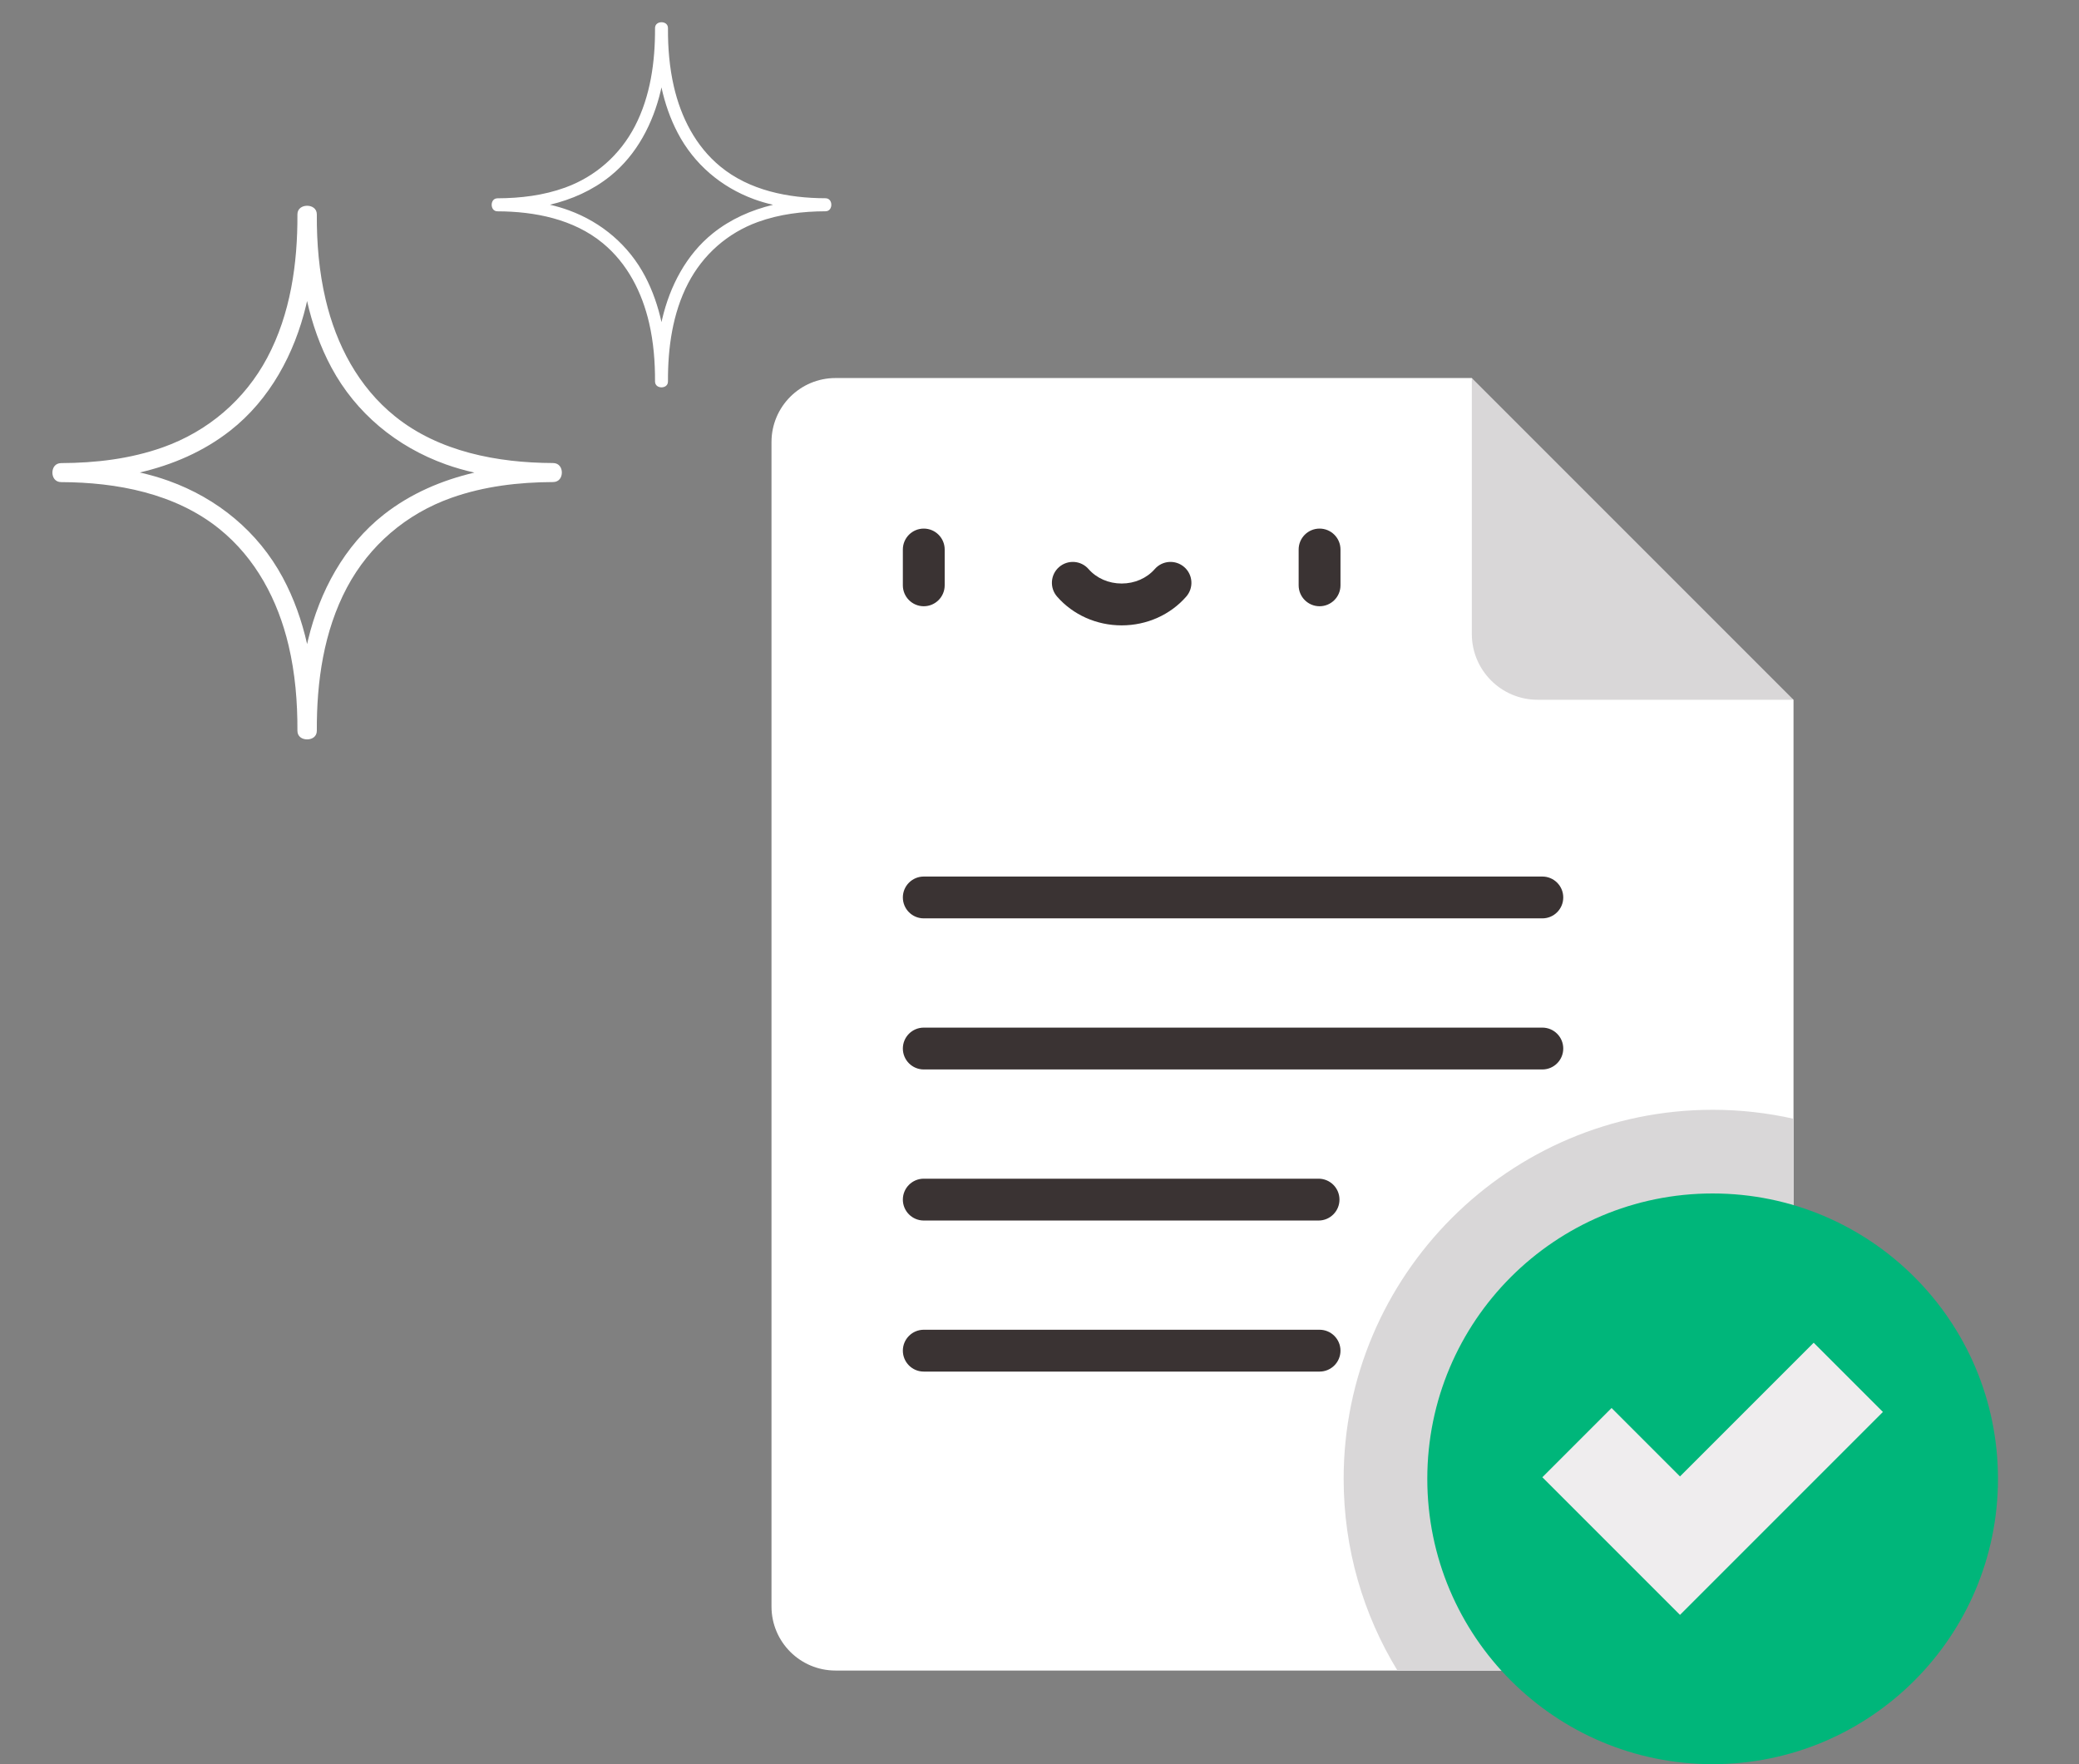 <svg width="132" height="112" viewBox="0 0 132 112" fill="none" xmlns="http://www.w3.org/2000/svg">
<rect x="0" y="0" width="132" height="112" fill="#808080" stroke="none"/>
<g clip-path="url(#clip0_8_1282)">
<path d="M100.554 37.321L93.449 24L53.048 24C50.804 24 48.984 25.82 48.984 28.064L48.984 101.992C48.984 104.236 50.804 106.056 53.048 106.056H113.874V44.425L100.554 37.321Z" fill="white"/>
<path d="M93.449 24V40.245C93.449 42.554 95.32 44.425 97.629 44.425H113.874L93.449 24Z" fill="#D9D7D8"/>
<path d="M113.874 71.025C112.22 70.653 110.502 70.456 108.739 70.456C95.82 70.456 85.311 80.966 85.311 93.884C85.311 98.339 86.56 102.506 88.727 106.056H113.874V71.025Z" fill="#D9D7D8"/>
<path d="M126.855 93.884C126.855 103.889 118.744 112 108.739 112C98.733 112 90.622 103.889 90.622 93.884C90.622 83.878 98.733 75.768 108.739 75.768C118.744 75.768 126.855 83.878 126.855 93.884Z" fill="#00B67A"/>
<path d="M106.666 102.523L97.927 93.784L102.322 89.388L106.666 93.732L115.154 85.244L119.55 89.639L106.666 102.523Z" fill="#EFEDEE"/>
<path d="M58.652 38.488C57.918 38.488 57.324 37.893 57.324 37.16V34.886C57.324 34.153 57.918 33.558 58.652 33.558C59.385 33.558 59.98 34.153 59.98 34.886V37.16C59.98 37.893 59.385 38.488 58.652 38.488Z" fill="#3A3333"/>
<path d="M83.782 38.488C83.049 38.488 82.454 37.893 82.454 37.16V34.886C82.454 34.153 83.049 33.558 83.782 33.558C84.515 33.558 85.11 34.153 85.11 34.886V37.16C85.11 37.893 84.515 38.488 83.782 38.488Z" fill="#3A3333"/>
<path d="M71.217 39.702C69.625 39.702 68.13 39.036 67.116 37.875C66.633 37.323 66.689 36.484 67.241 36.002C67.794 35.519 68.632 35.575 69.115 36.128C69.625 36.711 70.391 37.045 71.217 37.045C72.042 37.045 72.808 36.711 73.318 36.128C73.801 35.575 74.639 35.519 75.192 36.002C75.744 36.484 75.8 37.323 75.317 37.875C74.303 39.036 72.808 39.702 71.217 39.702Z" fill="#3A3333"/>
<path d="M97.927 58.303H58.652C57.918 58.303 57.324 57.709 57.324 56.975C57.324 56.242 57.918 55.648 58.652 55.648H97.927C98.66 55.648 99.254 56.242 99.254 56.975C99.254 57.709 98.66 58.303 97.927 58.303Z" fill="#3A3333"/>
<path d="M97.927 67.895H58.652C57.918 67.895 57.324 67.3 57.324 66.567C57.324 65.833 57.918 65.239 58.652 65.239H97.927C98.66 65.239 99.254 65.833 99.254 66.567C99.254 67.3 98.66 67.895 97.927 67.895Z" fill="#3A3333"/>
<path d="M83.718 77.486H58.652C57.918 77.486 57.324 76.891 57.324 76.158C57.324 75.424 57.918 74.83 58.652 74.83H83.718C84.451 74.83 85.046 75.424 85.046 76.158C85.046 76.891 84.451 77.486 83.718 77.486Z" fill="#3A3333"/>
<path d="M83.782 87.076H58.652C57.918 87.076 57.324 86.482 57.324 85.748C57.324 85.015 57.918 84.42 58.652 84.42H83.782C84.515 84.42 85.11 85.015 85.11 85.748C85.11 86.482 84.515 87.076 83.782 87.076Z" fill="#3A3333"/>
</g>
<path d="M35.112 29.396C31.582 29.384 27.877 28.681 25.089 26.439C22.745 24.555 21.352 21.88 20.678 19.029C20.257 17.251 20.105 15.431 20.116 13.611C20.116 13.231 19.804 13.063 19.5 13.063C19.196 13.063 18.884 13.231 18.884 13.611C18.899 16.715 18.451 19.926 16.965 22.715C15.549 25.372 13.217 27.382 10.327 28.404C8.264 29.134 6.072 29.392 3.888 29.4C3.498 29.4 3.327 29.707 3.327 30.004C3.327 30.3 3.498 30.608 3.888 30.608C7.418 30.619 11.123 31.323 13.911 33.565C16.255 35.449 17.648 38.124 18.322 40.974C18.743 42.753 18.892 44.573 18.884 46.393C18.884 46.773 19.196 46.941 19.5 46.941C19.804 46.941 20.116 46.773 20.116 46.393C20.101 43.289 20.549 40.078 22.035 37.288C23.451 34.632 25.783 32.622 28.673 31.6C30.736 30.87 32.928 30.612 35.112 30.604C35.502 30.604 35.673 30.297 35.673 30C35.673 29.704 35.502 29.396 35.112 29.396ZM24.383 32.656C21.844 34.644 20.296 37.562 19.562 40.614C19.539 40.705 19.523 40.8 19.5 40.891C19.169 39.424 18.669 37.999 17.952 36.665C16.399 33.777 13.825 31.642 10.694 30.521C10.101 30.308 9.493 30.137 8.876 29.996C10.947 29.514 12.913 28.674 14.613 27.344C17.152 25.357 18.701 22.438 19.434 19.387C19.457 19.296 19.473 19.201 19.496 19.109C19.828 20.576 20.327 22.001 21.044 23.335C22.597 26.223 25.171 28.358 28.302 29.48C28.895 29.692 29.503 29.863 30.12 30.004C28.049 30.49 26.083 31.326 24.383 32.656Z" fill="white"/>
<path d="M52.408 12.586C50.055 12.579 47.585 12.098 45.726 10.564C44.163 9.274 43.235 7.444 42.785 5.494C42.504 4.277 42.403 3.031 42.411 1.786C42.411 1.526 42.203 1.412 42 1.412C41.797 1.412 41.589 1.526 41.589 1.786C41.6 3.91 41.301 6.107 40.31 8.016C39.366 9.833 37.811 11.208 35.885 11.908C34.509 12.407 33.048 12.584 31.592 12.589C31.332 12.589 31.218 12.8 31.218 13.002C31.218 13.205 31.332 13.416 31.592 13.416C33.945 13.424 36.415 13.905 38.274 15.439C39.837 16.728 40.765 18.559 41.215 20.509C41.496 21.725 41.594 22.971 41.589 24.216C41.589 24.476 41.797 24.591 42 24.591C42.203 24.591 42.411 24.476 42.411 24.216C42.4 22.092 42.699 19.895 43.69 17.987C44.634 16.169 46.189 14.794 48.115 14.094C49.491 13.595 50.952 13.418 52.408 13.413C52.668 13.413 52.782 13.203 52.782 13C52.782 12.797 52.668 12.586 52.408 12.586ZM45.255 14.817C43.563 16.177 42.53 18.174 42.042 20.262C42.026 20.324 42.016 20.389 42 20.451C41.779 19.448 41.446 18.473 40.968 17.56C39.933 15.584 38.217 14.123 36.129 13.356C35.734 13.21 35.328 13.093 34.918 12.997C36.298 12.667 37.609 12.092 38.742 11.182C40.435 9.823 41.467 7.826 41.956 5.738C41.971 5.676 41.982 5.611 41.997 5.548C42.218 6.552 42.551 7.527 43.03 8.439C44.064 10.415 45.78 11.877 47.868 12.644C48.263 12.789 48.669 12.906 49.08 13.002C47.699 13.335 46.389 13.907 45.255 14.817Z" fill="white"/>
<defs>
<clipPath id="clip0_8_1282">
<rect width="88" height="88" fill="white" transform="translate(44 24)"/>
</clipPath>
</defs>
</svg>
